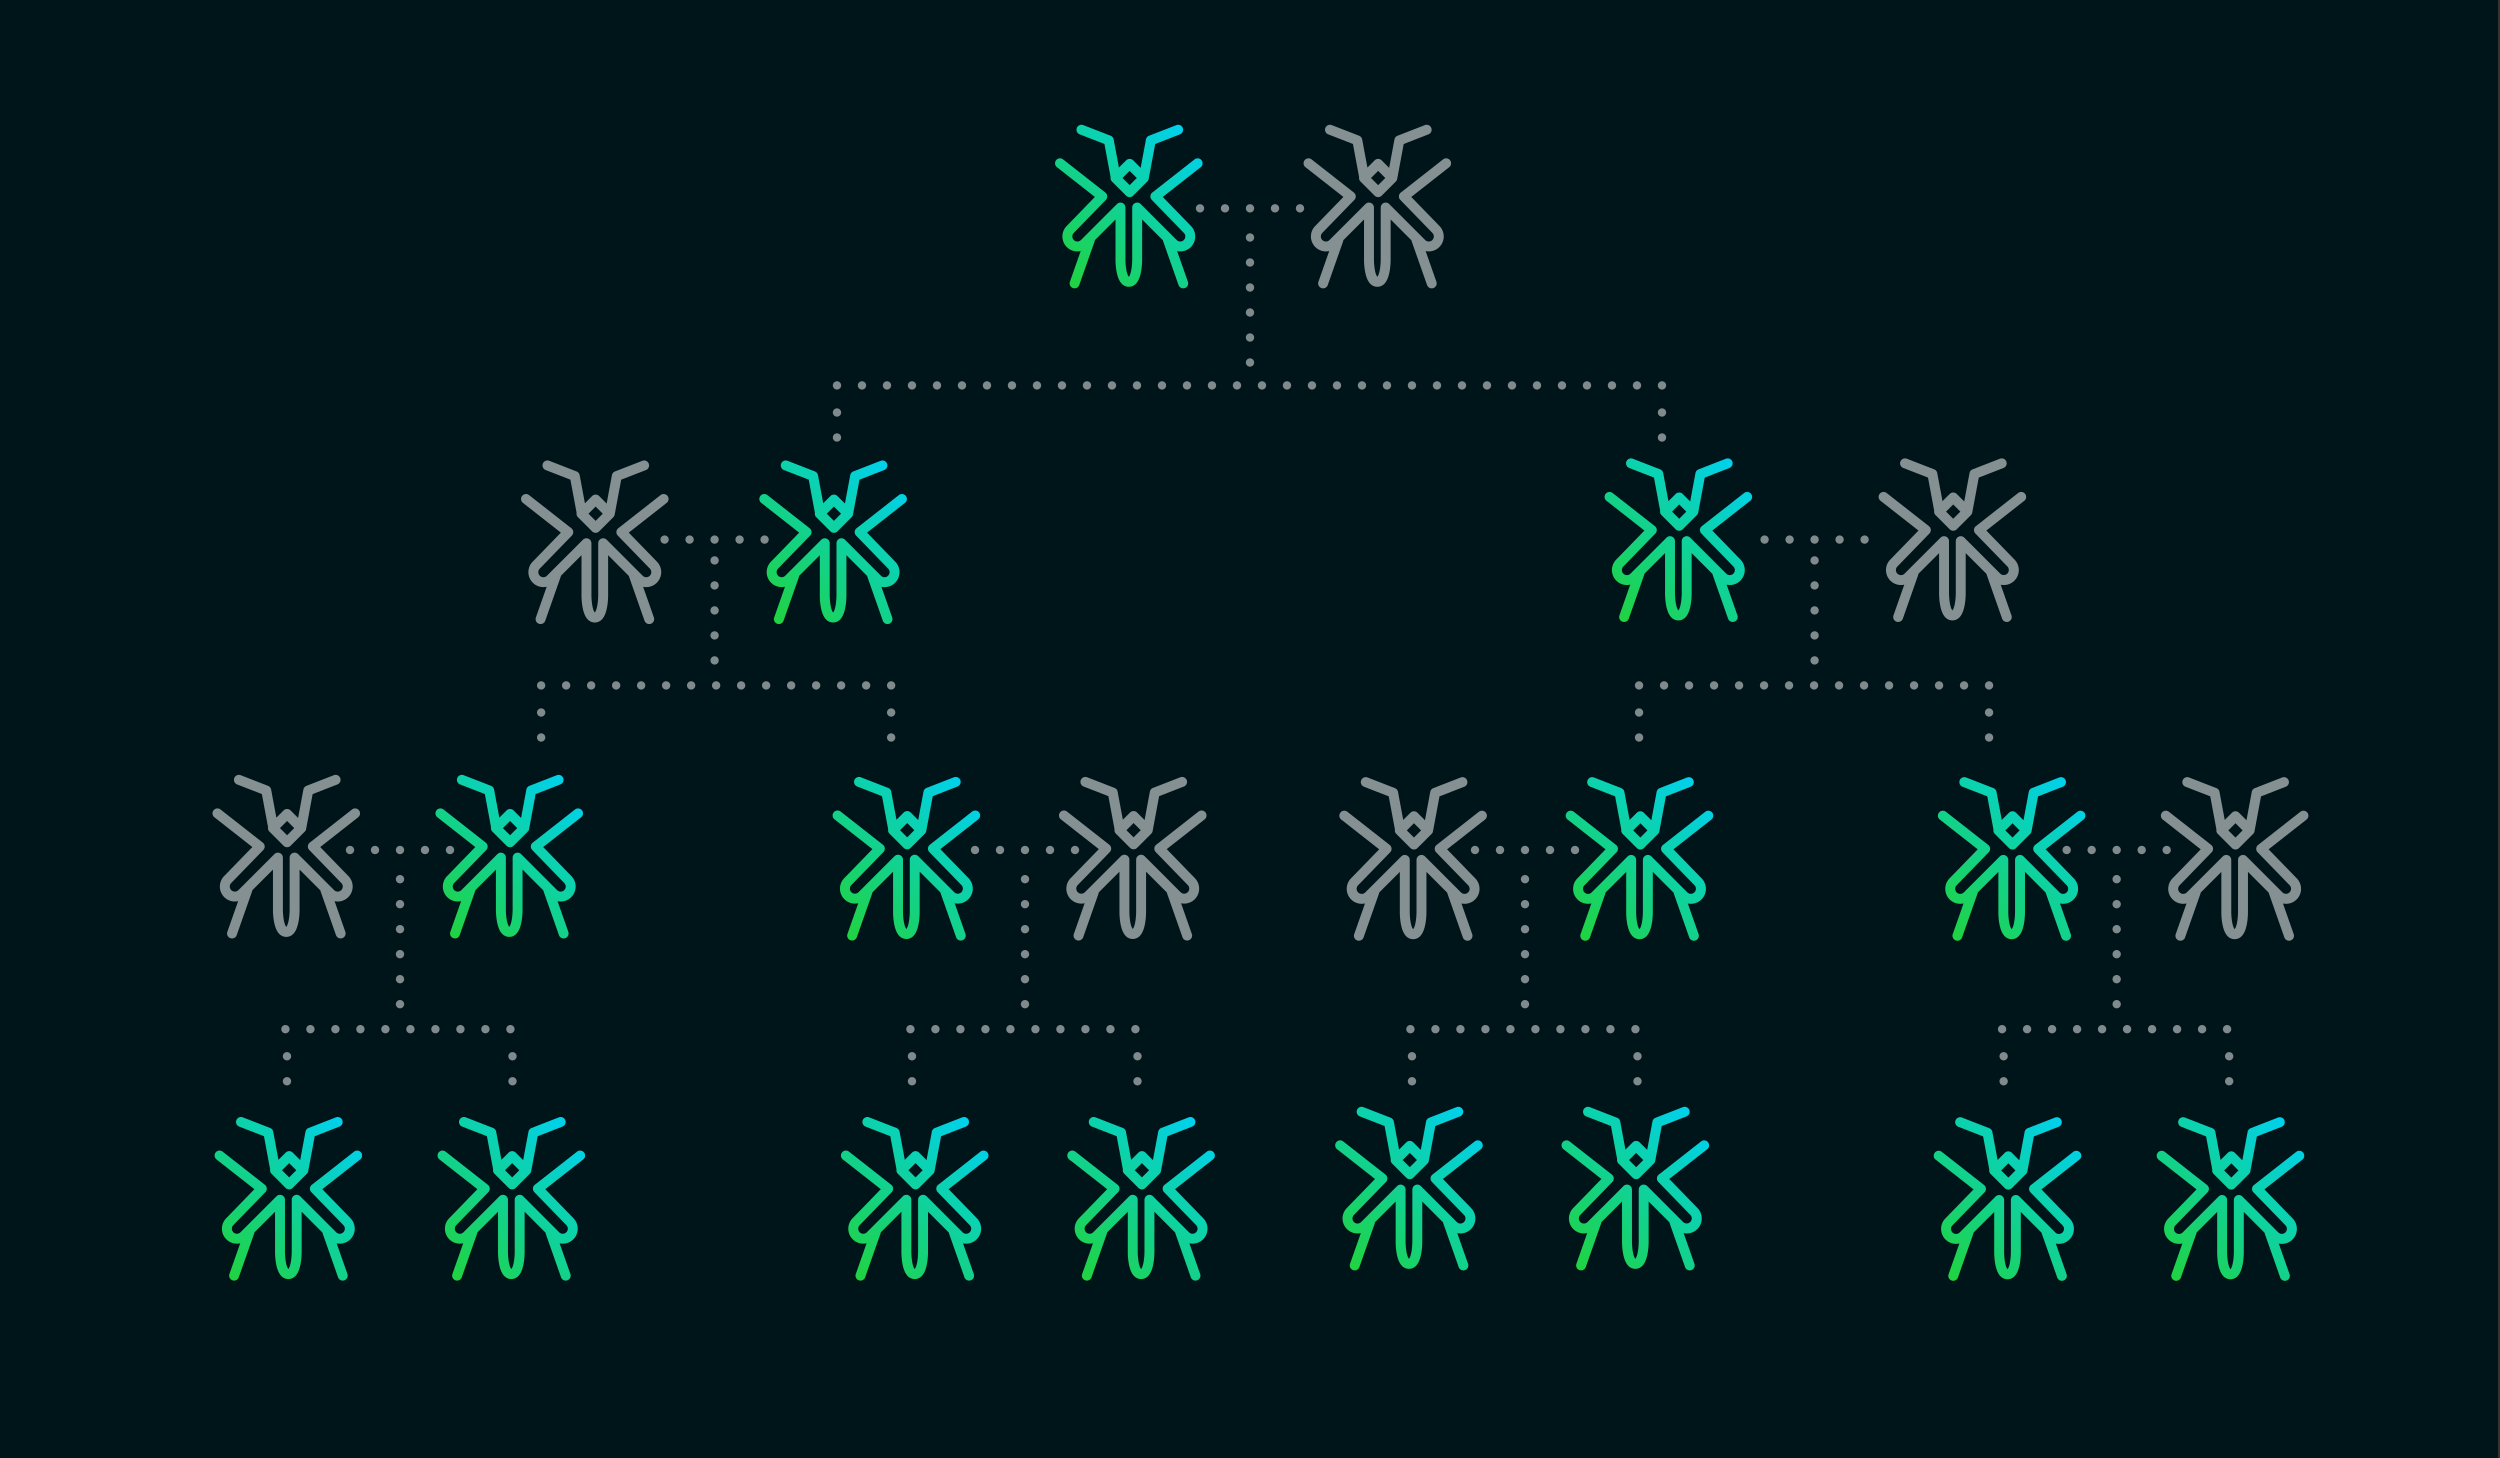 <?xml version="1.0" encoding="UTF-8"?>
<svg xmlns="http://www.w3.org/2000/svg" xmlns:xlink="http://www.w3.org/1999/xlink" width="1200" height="700" viewBox="0 0 1200 700">
  <rect x="0" y="0" width="1200" height="700" fill="#333333" stroke="none"/>
  <defs>
    <linearGradient id="a" x1="509.539" y1="133.138" x2="574.644" y2="68.033" gradientUnits="userSpaceOnUse">
      <stop offset="0" stop-color="#20d340"></stop>
      <stop offset="1" stop-color="#00d1ed"></stop>
    </linearGradient>
    <linearGradient id="b" x1="367.596" y1="294.272" x2="432.701" y2="229.167" xlink:href="#a"></linearGradient>
    <linearGradient id="c" x1="773.316" y1="293.272" x2="838.42" y2="228.167" xlink:href="#a"></linearGradient>
    <linearGradient id="d" x1="933.306" y1="446.282" x2="998.41" y2="381.177" xlink:href="#a"></linearGradient>
    <linearGradient id="e" x1="754.669" y1="446.282" x2="819.773" y2="381.177" xlink:href="#a"></linearGradient>
    <linearGradient id="f" x1="212.142" y1="445.184" x2="277.247" y2="380.079" xlink:href="#a"></linearGradient>
    <linearGradient id="g" x1="402.766" y1="446.184" x2="467.871" y2="381.079" xlink:href="#a"></linearGradient>
    <linearGradient id="h" x1="931.306" y1="609.514" x2="996.41" y2="544.409" xlink:href="#a"></linearGradient>
    <linearGradient id="i" x1="1038.334" y1="609.514" x2="1103.439" y2="544.409" xlink:href="#a"></linearGradient>
    <linearGradient id="j" x1="752.669" y1="604.514" x2="817.773" y2="539.409" xlink:href="#a"></linearGradient>
    <linearGradient id="k" x1="644.006" y1="604.514" x2="709.111" y2="539.409" xlink:href="#a"></linearGradient>
    <linearGradient id="l" x1="213.142" y1="609.416" x2="278.247" y2="544.311" xlink:href="#a"></linearGradient>
    <linearGradient id="m" x1="106.113" y1="609.416" x2="171.218" y2="544.311" xlink:href="#a"></linearGradient>
    <linearGradient id="n" x1="406.766" y1="609.416" x2="471.871" y2="544.311" xlink:href="#a"></linearGradient>
    <linearGradient id="o" x1="515.429" y1="609.416" x2="580.533" y2="544.311" xlink:href="#a"></linearGradient>
  </defs>
  <title>Blog Gene Drives Feature</title>
  <rect x="-0.999" width="1200" height="700" fill="#00151a"></rect>
  <path d="M576.334,80.252l-18.21,14.282,13.495,13.897a7.189,7.189,0,0,1-6.6,12.097l5.172,14.715a2.38,2.38,0,1,1-4.491,1.579l-7.366-20.956a2.392,2.392,0,0,1-.117-.509l-9.993-9.993-.002,18.506c.032,1.58.024,9.242-2.995,12.327a4.643,4.643,0,0,1-6.783 0c-3.019-3.085-3.027-10.747-2.995-12.327l-.002-18.506-9.911,9.911a2.415,2.415,0,0,1-.125.59l-7.366,20.956a2.38,2.38,0,1,1-4.491-1.579l5.18-14.738a7.184,7.184,0,0,1-6.683-12.074l13.496-13.898L507.337,80.252a2.38,2.38,0,0,1,2.938-3.746L530.568,92.421a2.38,2.38,0,0,1,.239,3.531L515.457,111.759l-.024.025a2.426,2.426,0,1,0,3.431,3.431l17.28-17.281a2.381,2.381,0,0,1,4.064,1.683l.003,24.277c0,.017,0,.035-.001.051a34.034,34.034,0,0,0,.271,4.545c.415,3.113,1.114,4.104,1.355,4.362.241-.257.939-1.249,1.354-4.362a34.045,34.045,0,0,0,.271-4.547c-.001-.016-.001-.034-.001-.05l.003-24.277a2.38,2.38,0,0,1,4.063-1.683l17.281,17.281a2.426,2.426,0,0,0,3.431-3.432l-.024-.025L552.865,95.952a2.38,2.38,0,0,1,.239-3.531L573.396,76.505a2.38,2.38,0,0,1,2.938,3.746Zm-59.446-18.845a2.381,2.381,0,0,1,3.082-1.355L533.088,65.155a2.382,2.382,0,0,1,1.478,1.782l2.515,13.496,3.465-3.466a2.381,2.381,0,0,1,3.367,0l3.602,3.602,2.54-13.632A2.383,2.383,0,0,1,551.532,65.155L564.651,60.052a2.38,2.38,0,1,1,1.726,4.437l-11.884,4.623-3.125,16.773-.002.006c-.008.037-.016.073-.026.11-.008.035-.015.072-.026.107-.01.033-.021.066-.032.099-.013.038-.025.076-.04.113-.012.03-.025.059-.038.088-.018.039-.036.078-.055.116-.013.027-.028.053-.042.079q-.033.06-.07.118l-.046.07c-.029.041-.058.081-.089.12-.015.019-.03.039-.045.058-.039.046-.078.089-.12.132-.01.009-.017.02-.027.029l-.018.019-.001.001-6.778,6.778a2.381,2.381,0,0,1-3.367,0l-6.797-6.798a2.377,2.377,0,0,1-.657-2.116l-2.964-15.903-11.884-4.623A2.381,2.381,0,0,1,516.888,61.407Zm21.91,24.041,3.431,3.431,3.431-3.431L542.229,82.017Z" fill="url(#a)"></path>
  <path d="M434.391,241.386l-18.21,14.282,13.495,13.897a7.189,7.189,0,0,1-6.6,12.097l5.172,14.715a2.38,2.38,0,1,1-4.491,1.579l-7.366-20.956a2.392,2.392,0,0,1-.117-.509l-9.993-9.993-.002,18.506c.032,1.58.024,9.242-2.995,12.327a4.643,4.643,0,0,1-6.783 0c-3.019-3.085-3.027-10.747-2.995-12.327l-.002-18.506-9.911,9.911a2.415,2.415,0,0,1-.125.59l-7.366,20.956a2.38,2.38,0,1,1-4.491-1.579l5.18-14.738a7.184,7.184,0,0,1-6.683-12.074l13.496-13.898-18.211-14.282a2.38,2.38,0,0,1,2.938-3.746L388.625,253.555a2.38,2.38,0,0,1,.239,3.531L373.513,272.893l-.024.025a2.426,2.426,0,1,0,3.431,3.431l17.28-17.281a2.381,2.381,0,0,1,4.064,1.683l.003,24.277c0,.017,0,.035-.001.051a34.034,34.034,0,0,0,.271,4.545c.415,3.113,1.114,4.104,1.355,4.362.241-.257.939-1.249,1.354-4.362a34.045,34.045,0,0,0,.271-4.547c-.001-.016-.001-.034-.001-.05l.003-24.277a2.38,2.38,0,0,1,4.063-1.683l17.281,17.281a2.426,2.426,0,0,0,3.431-3.432l-.024-.025L410.922,257.086a2.38,2.38,0,0,1,.239-3.531l20.292-15.915a2.38,2.38,0,0,1,2.938,3.746Zm-59.446-18.844a2.381,2.381,0,0,1,3.082-1.355l13.118,5.103a2.382,2.382,0,0,1,1.478,1.782l2.515,13.496,3.465-3.466a2.381,2.381,0,0,1,3.367,0l3.602,3.602,2.54-13.632a2.383,2.383,0,0,1,1.477-1.782l13.119-5.103a2.38,2.38,0,1,1,1.726,4.437l-11.884,4.623-3.125,16.773-.002.006c-.008.037-.016.073-.026.11-.008.036-.015.072-.026.107-.01.033-.021.066-.032.099-.013.038-.025.076-.04.113-.012.03-.025.059-.038.088-.018.039-.036.078-.055.116-.013.027-.028.053-.042.079q-.033.06-.07.118l-.046.07c-.029.041-.058.081-.089.121-.015.019-.03.039-.045.058-.039.046-.078.089-.12.132-.01.009-.017.02-.027.029l-.018.019-.001.001-6.778,6.778a2.381,2.381,0,0,1-3.367,0l-6.797-6.798a2.377,2.377,0,0,1-.657-2.116l-2.964-15.903-11.884-4.623A2.381,2.381,0,0,1,374.944,222.541Zm21.91,24.041,3.431,3.431,3.431-3.431-3.431-3.431Z" fill="url(#b)"></path>
  <path d="M840.11,240.386l-18.21,14.282,13.495,13.897a7.189,7.189,0,0,1-6.6,12.097l5.172,14.715a2.38,2.38,0,1,1-4.491,1.579l-7.366-20.956a2.391,2.391,0,0,1-.117-.509l-9.993-9.993-.002,18.506c.032,1.58.024,9.242-2.995,12.327a4.643,4.643,0,0,1-6.783 0c-3.019-3.085-3.027-10.747-2.995-12.327l-.002-18.506-9.911,9.911a2.416,2.416,0,0,1-.125.59L781.822,296.956a2.38,2.38,0,1,1-4.491-1.579l5.18-14.738a7.184,7.184,0,0,1-6.683-12.074l13.496-13.898-18.211-14.282a2.38,2.38,0,0,1,2.938-3.746L794.344,252.555a2.38,2.38,0,0,1,.239,3.531L779.233,271.893l-.024.025a2.426,2.426,0,1,0,3.431,3.431L799.92,258.069a2.381,2.381,0,0,1,4.064,1.683l.003,24.277c0,.017,0,.035-.001.051a34.035,34.035,0,0,0,.271,4.545c.415,3.113,1.114,4.104,1.355,4.362.241-.257.939-1.249,1.354-4.362a34.045,34.045,0,0,0,.271-4.547c-.001-.016-.001-.034-.001-.05l.003-24.277a2.38,2.38,0,0,1,4.063-1.683l17.281,17.281a2.426,2.426,0,0,0,3.431-3.432l-.024-.025L816.642,256.086a2.38,2.38,0,0,1,.239-3.531l20.292-15.915a2.38,2.38,0,0,1,2.938,3.746ZM780.664,221.541a2.381,2.381,0,0,1,3.082-1.355l13.118,5.103a2.382,2.382,0,0,1,1.478,1.782l2.515,13.496,3.465-3.466a2.381,2.381,0,0,1,3.367,0l3.602,3.602,2.54-13.632a2.383,2.383,0,0,1,1.477-1.782l13.119-5.103a2.38,2.38,0,1,1,1.726,4.437l-11.884,4.623-3.125,16.773-.002.006c-.008.037-.016.073-.026.11-.008.036-.015.072-.026.107-.01.033-.021.066-.032.099-.013.038-.025.076-.04.113-.012.03-.025.059-.038.088-.018.039-.036.078-.055.116-.013.027-.028.053-.042.079q-.033.06-.07.118l-.046.07c-.029.041-.058.081-.089.121-.015.019-.03.039-.045.058-.039.046-.078.089-.12.132-.01.009-.017.02-.027.029l-.018.019-.001.001-6.778,6.778a2.381,2.381,0,0,1-3.367,0l-6.797-6.798a2.377,2.377,0,0,1-.657-2.116l-2.964-15.903-11.884-4.623A2.381,2.381,0,0,1,780.664,221.541Zm21.91,24.041,3.431,3.431,3.431-3.431-3.431-3.431Z" fill="url(#c)"></path>
  <path d="M695.618,80.252l-18.21,14.282,13.495,13.897a7.189,7.189,0,0,1-6.6,12.097l5.172,14.715a2.38,2.38,0,1,1-4.491,1.579l-7.366-20.956a2.392,2.392,0,0,1-.117-.509l-9.993-9.993-.002,18.506c.032,1.58.024,9.242-2.995,12.327a4.643,4.643,0,0,1-6.783 0c-3.019-3.085-3.027-10.747-2.995-12.327l-.002-18.506-9.911,9.911a2.415,2.415,0,0,1-.125.59l-7.366,20.956a2.38,2.38,0,1,1-4.491-1.579l5.18-14.738a7.184,7.184,0,0,1-6.683-12.074l13.496-13.898L626.621,80.252a2.38,2.38,0,0,1,2.938-3.746L649.852,92.421a2.38,2.38,0,0,1,.239,3.531L634.74,111.759l-.024.025a2.426,2.426,0,1,0,3.431,3.431l17.28-17.281a2.381,2.381,0,0,1,4.064,1.683l.003,24.277c0,.017,0,.035-.001.051a34.034,34.034,0,0,0,.271,4.545c.415,3.113,1.114,4.104,1.355,4.362.241-.257.939-1.249,1.354-4.362a34.046,34.046,0,0,0,.271-4.547c-.001-.016-.001-.034-.001-.05l.003-24.277a2.38,2.38,0,0,1,4.063-1.683l17.281,17.281a2.426,2.426,0,0,0,3.431-3.432l-.024-.025L672.149,95.952a2.38,2.38,0,0,1,.239-3.531l20.292-15.915a2.38,2.38,0,0,1,2.938,3.746Zm-59.446-18.845a2.381,2.381,0,0,1,3.082-1.355L652.372,65.155a2.382,2.382,0,0,1,1.478,1.782l2.515,13.496,3.465-3.466a2.381,2.381,0,0,1,3.367,0l3.602,3.602,2.54-13.632a2.383,2.383,0,0,1,1.477-1.782l13.119-5.103a2.38,2.38,0,1,1,1.726,4.437l-11.884,4.623-3.125,16.773-.002.006c-.008.037-.016.073-.026.11-.008.035-.015.072-.026.107-.01.033-.021.066-.032.099-.013.038-.025.076-.04.113-.012.03-.025.059-.038.088-.018.039-.036.078-.055.116-.013.027-.028.053-.042.079q-.033.06-.07.118l-.046.07c-.029.041-.058.081-.089.12-.015.019-.03.039-.045.058-.039.046-.078.089-.12.132-.01.009-.017.02-.027.029l-.018.019-.001.001-6.778,6.778a2.381,2.381,0,0,1-3.367,0l-6.797-6.798a2.377,2.377,0,0,1-.657-2.116l-2.964-15.903-11.884-4.623A2.381,2.381,0,0,1,636.172,61.407Zm21.91,24.041L661.513,88.88l3.431-3.431L661.513,82.017Z" fill="#859093"></path>
  <path d="M320.009,241.386,301.799,255.668l13.495,13.897a7.189,7.189,0,0,1-6.6,12.097l5.172,14.715a2.38,2.38,0,1,1-4.491,1.579l-7.366-20.956a2.392,2.392,0,0,1-.117-.509l-9.993-9.993-.002,18.506c.032,1.58.024,9.242-2.995,12.327a4.643,4.643,0,0,1-6.783 0c-3.019-3.085-3.027-10.747-2.995-12.327l-.002-18.506-9.911,9.911a2.415,2.415,0,0,1-.125.59l-7.366,20.956a2.38,2.38,0,1,1-4.491-1.579l5.18-14.738a7.184,7.184,0,0,1-6.683-12.074l13.496-13.898L251.012,241.386a2.38,2.38,0,0,1,2.938-3.746L274.243,253.555a2.38,2.38,0,0,1,.239,3.531L259.131,272.893l-.024.025a2.426,2.426,0,1,0,3.431,3.431l17.28-17.281a2.381,2.381,0,0,1,4.064,1.683l.003,24.277c0,.017,0,.035-.001.051a34.034,34.034,0,0,0,.271,4.545c.415,3.113,1.114,4.104,1.355,4.362.241-.257.939-1.249,1.354-4.362a34.045,34.045,0,0,0,.271-4.547c-.001-.016-.001-.034-.001-.05l.003-24.277a2.38,2.38,0,0,1,4.063-1.683l17.281,17.281a2.426,2.426,0,0,0,3.431-3.432l-.024-.025L296.54,257.086a2.38,2.38,0,0,1,.239-3.531L317.071,237.64a2.38,2.38,0,0,1,2.938,3.746Zm-59.446-18.844a2.381,2.381,0,0,1,3.082-1.355l13.118,5.103a2.382,2.382,0,0,1,1.478,1.782l2.515,13.496,3.465-3.466a2.381,2.381,0,0,1,3.367,0l3.602,3.602,2.54-13.632a2.383,2.383,0,0,1,1.477-1.782l13.119-5.103a2.38,2.38,0,1,1,1.726,4.437l-11.884,4.623-3.125,16.773-.002.006c-.008.037-.016.073-.026.11-.008.036-.015.072-.026.107-.01.033-.021.066-.032.099-.013.038-.025.076-.04.113-.012.03-.025.059-.038.088-.018.039-.036.078-.055.116-.013.027-.028.053-.042.079q-.033.06-.07.118l-.046.07c-.029.041-.058.081-.089.121-.015.019-.03.039-.045.058-.039.046-.078.089-.12.132-.01.009-.017.02-.027.029l-.018.019-.001.001-6.778,6.778a2.381,2.381,0,0,1-3.367,0l-6.797-6.798a2.377,2.377,0,0,1-.657-2.116l-2.964-15.903-11.884-4.623A2.381,2.381,0,0,1,260.563,222.541Zm21.91,24.041,3.431,3.431,3.431-3.431-3.431-3.431Z" fill="#859093"></path>
  <path d="M1000.1,393.395l-18.21,14.282,13.495,13.897a7.189,7.189,0,0,1-6.6,12.097l5.172,14.715a2.38,2.38,0,1,1-4.491,1.579l-7.366-20.956a2.392,2.392,0,0,1-.117-.509l-9.993-9.993-.002,18.506c.032,1.58.024,9.242-2.995,12.327a4.643,4.643,0,0,1-6.783 0c-3.019-3.085-3.027-10.747-2.995-12.327l-.002-18.506-9.911,9.911a2.415,2.415,0,0,1-.125.59L941.812,449.965a2.38,2.38,0,1,1-4.491-1.579l5.18-14.738a7.184,7.184,0,0,1-6.683-12.074l13.496-13.898-18.211-14.282a2.38,2.38,0,0,1,2.938-3.746l20.293,15.915a2.38,2.38,0,0,1,.239,3.531l-15.35,15.807-.024.025A2.426,2.426,0,1,0,942.63,428.359l17.28-17.281a2.381,2.381,0,0,1,4.064,1.683l.003,24.277c0,.017,0,.035-.001.051a34.034,34.034,0,0,0,.271,4.545c.415,3.113,1.114,4.104,1.355,4.362.241-.257.939-1.249,1.354-4.362a34.046,34.046,0,0,0,.271-4.547c-.001-.016-.001-.034-.001-.05l.003-24.277a2.38,2.38,0,0,1,4.063-1.683l17.281,17.281a2.426,2.426,0,0,0,3.431-3.432l-.024-.025-15.349-15.807a2.38,2.38,0,0,1,.239-3.531l20.292-15.915a2.38,2.38,0,0,1,2.938,3.746ZM940.654,374.551a2.381,2.381,0,0,1,3.082-1.355l13.118,5.103a2.382,2.382,0,0,1,1.478,1.782l2.515,13.496,3.465-3.466a2.381,2.381,0,0,1,3.367,0l3.602,3.602,2.54-13.632a2.383,2.383,0,0,1,1.477-1.782l13.119-5.103a2.38,2.38,0,1,1,1.726,4.437l-11.884,4.623-3.125,16.773-.002.006c-.008.037-.016.073-.026.11-.008.035-.015.072-.026.107-.01.033-.021.066-.032.099-.013.038-.025.076-.04.113-.012.03-.025.059-.038.088-.018.039-.036.078-.055.116-.013.027-.028.053-.042.079q-.033.06-.07.118l-.046.07c-.029.041-.058.081-.089.12-.015.019-.03.039-.045.058-.039.046-.078.089-.12.132-.01.009-.017.02-.027.029l-.018.019-.001.001-6.778,6.778a2.381,2.381,0,0,1-3.367,0l-6.797-6.798a2.377,2.377,0,0,1-.657-2.116l-2.964-15.903-11.884-4.623A2.381,2.381,0,0,1,940.654,374.551Zm21.91,24.041,3.431,3.431,3.431-3.431-3.431-3.431Z" fill="url(#d)"></path>
  <path d="M1107.129,393.395l-18.21,14.282,13.495,13.897a7.189,7.189,0,0,1-6.6,12.097l5.172,14.715a2.38,2.38,0,1,1-4.491,1.579l-7.366-20.956a2.392,2.392,0,0,1-.117-.509l-9.993-9.993-.002,18.506c.032,1.58.024,9.242-2.995,12.327a4.643,4.643,0,0,1-6.783 0c-3.019-3.085-3.027-10.747-2.995-12.327l-.002-18.506-9.911,9.911a2.416,2.416,0,0,1-.125.59l-7.366,20.956a2.38,2.38,0,1,1-4.491-1.579l5.18-14.738a7.184,7.184,0,0,1-6.683-12.074l13.496-13.898-18.211-14.282a2.38,2.38,0,0,1,2.938-3.746l20.293,15.915a2.38,2.38,0,0,1,.239,3.531l-15.35,15.807-.024.025a2.426,2.426,0,1,0,3.431,3.431l17.28-17.281a2.381,2.381,0,0,1,4.064,1.683l.003,24.277c0,.017,0,.035-.001.051a34.034,34.034,0,0,0,.271,4.545c.415,3.113,1.114,4.104,1.355,4.362.241-.257.939-1.249,1.354-4.362a34.045,34.045,0,0,0,.271-4.547c-.001-.016-.001-.034-.001-.05l.003-24.277a2.38,2.38,0,0,1,4.063-1.683l17.281,17.281a2.427,2.427,0,0,0,3.431-3.432l-.024-.025-15.349-15.807a2.38,2.38,0,0,1,.239-3.531l20.292-15.915a2.38,2.38,0,0,1,2.938,3.746Zm-59.446-18.845a2.381,2.381,0,0,1,3.082-1.355l13.118,5.103a2.382,2.382,0,0,1,1.478,1.782l2.515,13.496,3.465-3.466a2.381,2.381,0,0,1,3.367,0l3.602,3.602,2.54-13.632a2.383,2.383,0,0,1,1.477-1.782l13.119-5.103a2.38,2.38,0,1,1,1.726,4.437l-11.884,4.623-3.125,16.773-.002.006c-.008.037-.016.073-.026.11-.008.035-.015.072-.026.107-.01.033-.021.066-.032.099-.013.038-.025.076-.04.113-.012.03-.025.059-.038.088-.018.039-.036.078-.055.116-.013.027-.028.053-.042.079q-.033.06-.07.118l-.046.07c-.029.041-.058.081-.089.12-.015.019-.03.039-.045.058-.039.046-.078.089-.12.132-.01.009-.017.02-.027.029l-.018.019-.001.001-6.778,6.778a2.381,2.381,0,0,1-3.367,0l-6.797-6.798a2.377,2.377,0,0,1-.657-2.116l-2.964-15.903-11.884-4.623A2.381,2.381,0,0,1,1047.683,374.551Zm21.91,24.041,3.431,3.431,3.431-3.431-3.431-3.431Z" fill="#859093"></path>
  <path d="M821.463,393.395l-18.21,14.282,13.495,13.897a7.189,7.189,0,0,1-6.6,12.097L815.32,448.387a2.38,2.38,0,1,1-4.491,1.579L803.463,429.009a2.392,2.392,0,0,1-.117-.509l-9.993-9.993-.002,18.506c.032,1.58.024,9.242-2.995,12.327a4.643,4.643,0,0,1-6.783 0c-3.019-3.085-3.027-10.747-2.995-12.327l-.002-18.506-9.911,9.911a2.416,2.416,0,0,1-.125.59l-7.366,20.956a2.38,2.38,0,1,1-4.491-1.579l5.18-14.738a7.184,7.184,0,0,1-6.683-12.074l13.496-13.898-18.211-14.282a2.38,2.38,0,0,1,2.938-3.746l20.293,15.915a2.38,2.38,0,0,1,.239,3.531l-15.35,15.807-.024.025a2.426,2.426,0,1,0,3.431,3.431l17.28-17.281a2.381,2.381,0,0,1,4.064,1.683l.003,24.277c0,.017,0,.035-.001.051a34.034,34.034,0,0,0,.271,4.545c.415,3.113,1.114,4.104,1.355,4.362.241-.257.939-1.249,1.354-4.362a34.045,34.045,0,0,0,.271-4.547c-.001-.016-.001-.034-.001-.05l.003-24.277a2.38,2.38,0,0,1,4.063-1.683l17.281,17.281a2.427,2.427,0,0,0,3.431-3.432l-.024-.025-15.349-15.807a2.38,2.38,0,0,1,.239-3.531l20.292-15.915a2.38,2.38,0,0,1,2.938,3.746Zm-59.446-18.845a2.381,2.381,0,0,1,3.082-1.355l13.118,5.103a2.382,2.382,0,0,1,1.478,1.782l2.515,13.496,3.465-3.466a2.381,2.381,0,0,1,3.367,0l3.602,3.602,2.54-13.632A2.383,2.383,0,0,1,796.661,378.299l13.119-5.103a2.38,2.38,0,1,1,1.726,4.437l-11.884,4.623-3.125,16.773-.002.006c-.008.037-.016.073-.026.11-.008.035-.015.072-.026.107-.01.033-.021.066-.032.099-.013.038-.025.076-.04.113-.012.03-.025.059-.038.088-.018.039-.036.078-.055.116-.013.027-.028.053-.042.079q-.033.06-.07.118l-.046.07c-.029.041-.058.081-.089.12-.015.019-.03.039-.045.058-.039.046-.078.089-.12.132-.01.009-.017.02-.027.029l-.018.019-.001.001-6.778,6.778a2.381,2.381,0,0,1-3.367,0l-6.797-6.798a2.377,2.377,0,0,1-.657-2.116l-2.964-15.903-11.884-4.623A2.381,2.381,0,0,1,762.017,374.551Zm21.91,24.041,3.431,3.431,3.431-3.431-3.431-3.431Z" fill="url(#e)"></path>
  <path d="M712.801,393.395l-18.21,14.282,13.495,13.897a7.189,7.189,0,0,1-6.6,12.097l5.172,14.715a2.38,2.38,0,1,1-4.491,1.579l-7.366-20.956a2.392,2.392,0,0,1-.117-.509l-9.993-9.993-.002,18.506c.032,1.58.024,9.242-2.995,12.327a4.643,4.643,0,0,1-6.783 0c-3.019-3.085-3.027-10.747-2.995-12.327l-.002-18.506-9.911,9.911a2.415,2.415,0,0,1-.125.59l-7.366,20.956a2.38,2.38,0,1,1-4.491-1.579l5.18-14.738a7.184,7.184,0,0,1-6.683-12.074l13.496-13.898L643.804,393.395a2.38,2.38,0,0,1,2.938-3.746L667.035,405.565a2.38,2.38,0,0,1,.239,3.531l-15.35,15.807-.024.025a2.426,2.426,0,1,0,3.431,3.431l17.28-17.281a2.381,2.381,0,0,1,4.064,1.683l.003,24.277c0,.017,0,.035-.001.051a34.034,34.034,0,0,0,.271,4.545c.415,3.113,1.114,4.104,1.355,4.362.241-.257.939-1.249,1.354-4.362a34.045,34.045,0,0,0,.271-4.547c-.001-.016-.001-.034-.001-.05l.003-24.277a2.38,2.38,0,0,1,4.063-1.683l17.281,17.281a2.426,2.426,0,0,0,3.431-3.432l-.024-.025-15.349-15.807a2.38,2.38,0,0,1,.239-3.531l20.292-15.915a2.38,2.38,0,0,1,2.938,3.746Zm-59.446-18.845a2.381,2.381,0,0,1,3.082-1.355l13.118,5.103a2.382,2.382,0,0,1,1.478,1.782l2.515,13.496,3.465-3.466a2.381,2.381,0,0,1,3.367,0l3.602,3.602,2.54-13.632a2.383,2.383,0,0,1,1.477-1.782l13.119-5.103a2.38,2.38,0,1,1,1.726,4.437l-11.884,4.623-3.125,16.773-.002.006c-.008.037-.016.073-.026.11-.008.035-.015.072-.026.107-.01.033-.021.066-.032.099-.013.038-.025.076-.04.113-.012.03-.025.059-.038.088-.018.039-.036.078-.055.116-.013.027-.028.053-.042.079q-.033.06-.07.118l-.046.07c-.029.041-.058.081-.089.12-.015.019-.03.039-.045.058-.039.046-.078.089-.12.132-.01.009-.017.02-.027.029l-.018.019-.001.001-6.778,6.778a2.381,2.381,0,0,1-3.367,0l-6.797-6.798a2.377,2.377,0,0,1-.657-2.116l-2.964-15.903-11.884-4.623A2.381,2.381,0,0,1,653.355,374.551Zm21.91,24.041,3.431,3.431,3.431-3.431-3.431-3.431Z" fill="#859093"></path>
  <path d="M971.649,240.386l-18.21,14.282,13.495,13.897a7.189,7.189,0,0,1-6.6,12.097l5.172,14.715a2.38,2.38,0,1,1-4.491,1.579l-7.366-20.956a2.391,2.391,0,0,1-.117-.509l-9.993-9.993-.002,18.506c.032,1.58.024,9.242-2.995,12.327a4.643,4.643,0,0,1-6.783 0c-3.019-3.085-3.027-10.747-2.995-12.327l-.002-18.506-9.911,9.911a2.416,2.416,0,0,1-.125.59l-7.366,20.956a2.38,2.38,0,1,1-4.491-1.579l5.18-14.738a7.184,7.184,0,0,1-6.683-12.074l13.496-13.898L902.652,240.386a2.38,2.38,0,0,1,2.938-3.746L925.883,252.555a2.38,2.38,0,0,1,.239,3.531L910.772,271.893l-.024.025a2.426,2.426,0,1,0,3.431,3.431l17.28-17.281a2.381,2.381,0,0,1,4.064,1.683l.003,24.277c0,.017,0,.035-.001.051a34.035,34.035,0,0,0,.271,4.545c.415,3.113,1.114,4.104,1.355,4.362.241-.257.939-1.249,1.354-4.362a34.045,34.045,0,0,0,.271-4.547c-.001-.016-.001-.034-.001-.05l.003-24.277a2.38,2.38,0,0,1,4.063-1.683l17.281,17.281a2.427,2.427,0,0,0,3.431-3.432l-.024-.025L948.181,256.086a2.38,2.38,0,0,1,.239-3.531l20.292-15.915a2.38,2.38,0,0,1,2.938,3.746ZM912.203,221.541a2.381,2.381,0,0,1,3.082-1.355l13.118,5.103a2.382,2.382,0,0,1,1.478,1.782l2.515,13.496,3.465-3.466a2.381,2.381,0,0,1,3.367,0l3.602,3.602,2.54-13.632a2.383,2.383,0,0,1,1.477-1.782l13.119-5.103a2.38,2.38,0,1,1,1.726,4.437l-11.884,4.623-3.125,16.773-.002.006c-.008.037-.016.073-.026.11-.008.036-.015.072-.026.107-.01.033-.021.066-.032.099-.013.038-.025.076-.04.113-.012.03-.025.059-.038.088-.018.039-.036.078-.055.116-.013.027-.028.053-.042.079q-.033.06-.07.118l-.046.07c-.029.041-.058.081-.089.121-.015.019-.03.039-.045.058-.039.046-.078.089-.12.132-.01.009-.017.02-.027.029l-.018.019-.001.001-6.778,6.778a2.381,2.381,0,0,1-3.367,0l-6.797-6.798a2.377,2.377,0,0,1-.657-2.116L925.443,229.246l-11.884-4.623A2.381,2.381,0,0,1,912.203,221.541Zm21.91,24.041,3.431,3.431,3.431-3.431-3.431-3.431Z" fill="#859093"></path>
  <path d="M278.937,392.298l-18.21,14.282,13.495,13.897a7.189,7.189,0,0,1-6.6,12.097l5.172,14.715a2.38,2.38,0,1,1-4.491,1.579l-7.366-20.956a2.392,2.392,0,0,1-.117-.509l-9.993-9.993-.002,18.506c.032,1.58.024,9.242-2.995,12.327a4.643,4.643,0,0,1-6.783 0c-3.019-3.085-3.027-10.747-2.995-12.327l-.002-18.506-9.911,9.911a2.415,2.415,0,0,1-.125.59l-7.366,20.956a2.38,2.38,0,1,1-4.491-1.579l5.18-14.738a7.184,7.184,0,0,1-6.683-12.074l13.496-13.898-18.211-14.282a2.38,2.38,0,0,1,2.938-3.746l20.293,15.915a2.38,2.38,0,0,1,.239,3.531l-15.35,15.807-.024.025a2.426,2.426,0,1,0,3.431,3.431l17.28-17.281a2.381,2.381,0,0,1,4.064,1.683l.003,24.277c0,.017,0,.035-.001.051a34.034,34.034,0,0,0,.271,4.545c.415,3.113,1.114,4.104,1.355,4.362.241-.257.939-1.249,1.354-4.362a34.045,34.045,0,0,0,.271-4.547c-.001-.016-.001-.034-.001-.05l.003-24.277a2.38,2.38,0,0,1,4.063-1.683l17.281,17.281a2.426,2.426,0,0,0,3.431-3.432l-.024-.025-15.349-15.807a2.38,2.38,0,0,1,.239-3.531l20.292-15.915a2.38,2.38,0,0,1,2.938,3.746Zm-59.446-18.845a2.381,2.381,0,0,1,3.082-1.355l13.118,5.103a2.382,2.382,0,0,1,1.478,1.782l2.515,13.496,3.465-3.466a2.381,2.381,0,0,1,3.367,0l3.602,3.602,2.54-13.632a2.383,2.383,0,0,1,1.477-1.782l13.119-5.103a2.38,2.38,0,1,1,1.726,4.437l-11.884,4.623-3.125,16.773-.002.006c-.008.037-.016.073-.026.11-.008.035-.015.072-.026.107-.01.033-.021.066-.032.099-.013.038-.025.076-.04.113-.012.03-.025.059-.038.088-.018.039-.036.078-.055.116-.013.027-.028.053-.042.079q-.033.06-.07.118l-.046.07c-.029.041-.058.081-.089.12-.015.019-.03.039-.045.058-.039.046-.078.089-.12.132-.01.009-.017.02-.027.029l-.018.019-.001.001-6.778,6.778a2.381,2.381,0,0,1-3.367,0l-6.797-6.798a2.377,2.377,0,0,1-.657-2.116l-2.964-15.903-11.884-4.623A2.381,2.381,0,0,1,219.49,373.453Zm21.91,24.041,3.431,3.431,3.431-3.431-3.431-3.431Z" fill="url(#f)"></path>
  <path d="M171.908,392.298l-18.21,14.282,13.495,13.897a7.189,7.189,0,0,1-6.6,12.097l5.172,14.715a2.38,2.38,0,1,1-4.491,1.579l-7.366-20.956a2.391,2.391,0,0,1-.117-.509l-9.993-9.993-.002,18.506c.032,1.58.024,9.242-2.995,12.327a4.643,4.643,0,0,1-6.783 0c-3.019-3.085-3.027-10.747-2.995-12.327l-.002-18.506-9.911,9.911a2.416,2.416,0,0,1-.125.59l-7.366,20.956a2.38,2.38,0,1,1-4.491-1.579l5.18-14.738a7.184,7.184,0,0,1-6.683-12.074l13.496-13.898-18.211-14.282a2.38,2.38,0,0,1,2.938-3.746l20.293,15.915a2.38,2.38,0,0,1,.239,3.531l-15.35,15.807-.024.025a2.426,2.426,0,1,0,3.431,3.431l17.28-17.281a2.381,2.381,0,0,1,4.064,1.683l.003,24.277c0,.017,0,.035-.001.051a34.035,34.035,0,0,0,.271,4.545c.415,3.113,1.114,4.104,1.355,4.362.241-.257.939-1.249,1.354-4.362a34.045,34.045,0,0,0,.271-4.547c-.001-.016-.001-.034-.001-.05l.003-24.277a2.38,2.38,0,0,1,4.063-1.683l17.281,17.281a2.426,2.426,0,0,0,3.431-3.432l-.024-.025-15.349-15.807a2.38,2.38,0,0,1,.239-3.531l20.292-15.915a2.38,2.38,0,0,1,2.938,3.746Zm-59.446-18.845a2.381,2.381,0,0,1,3.082-1.355l13.118,5.103a2.382,2.382,0,0,1,1.478,1.782l2.515,13.496,3.465-3.466a2.381,2.381,0,0,1,3.367,0l3.602,3.602,2.54-13.632a2.383,2.383,0,0,1,1.477-1.782l13.119-5.103a2.38,2.38,0,1,1,1.726,4.437l-11.884,4.623-3.125,16.773-.002.006c-.008.037-.016.073-.026.11-.008.035-.015.072-.026.107-.01.033-.021.066-.032.099-.013.038-.025.076-.04.113-.012.03-.025.059-.038.088-.018.039-.036.078-.055.116-.013.027-.028.053-.042.079q-.033.06-.07.118l-.046.07c-.029.041-.058.081-.089.12-.015.019-.03.039-.045.058-.039.046-.078.089-.12.132-.01.009-.017.02-.027.029l-.018.019-.001.001-6.778,6.778a2.381,2.381,0,0,1-3.367,0l-6.797-6.798a2.377,2.377,0,0,1-.657-2.116l-2.964-15.903-11.884-4.623A2.381,2.381,0,0,1,112.462,373.453Zm21.91,24.041,3.431,3.431,3.431-3.431-3.431-3.431Z" fill="#859093"></path>
  <path d="M469.561,393.298l-18.21,14.282,13.495,13.897a7.189,7.189,0,0,1-6.6,12.097l5.172,14.715a2.38,2.38,0,1,1-4.491,1.579l-7.366-20.956a2.392,2.392,0,0,1-.117-.509l-9.993-9.993-.002,18.506c.032,1.58.024,9.242-2.995,12.327a4.643,4.643,0,0,1-6.783 0c-3.019-3.085-3.027-10.747-2.995-12.327l-.002-18.506-9.911,9.911a2.415,2.415,0,0,1-.125.59l-7.366,20.956a2.38,2.38,0,1,1-4.491-1.579l5.18-14.738a7.184,7.184,0,0,1-6.683-12.074l13.496-13.898-18.211-14.282a2.38,2.38,0,0,1,2.938-3.746l20.293,15.915a2.38,2.38,0,0,1,.239,3.531l-15.35,15.807-.024.025a2.426,2.426,0,1,0,3.431,3.431l17.28-17.281a2.381,2.381,0,0,1,4.064,1.683l.003,24.277c0,.017,0,.035-.001.051a34.034,34.034,0,0,0,.271,4.545c.415,3.113,1.114,4.104,1.355,4.362.241-.257.939-1.249,1.354-4.362a34.045,34.045,0,0,0,.271-4.547c-.001-.016-.001-.034-.001-.05l.003-24.277a2.38,2.38,0,0,1,4.063-1.683L458.034,428.261a2.426,2.426,0,0,0,3.431-3.432l-.024-.025L446.092,408.998a2.38,2.38,0,0,1,.239-3.531l20.292-15.915a2.38,2.38,0,0,1,2.938,3.746Zm-59.446-18.845a2.381,2.381,0,0,1,3.082-1.355L426.315,378.201a2.382,2.382,0,0,1,1.478,1.782l2.515,13.496,3.465-3.466a2.381,2.381,0,0,1,3.367,0l3.602,3.602,2.54-13.632a2.383,2.383,0,0,1,1.477-1.782l13.119-5.103a2.38,2.38,0,1,1,1.726,4.437l-11.884,4.623-3.125,16.773-.002.006c-.008.037-.016.073-.026.11-.008.035-.015.072-.026.107-.01.033-.021.066-.032.099-.013.038-.025.076-.04.113-.012.03-.025.059-.038.088-.018.039-.036.078-.055.116-.013.027-.028.053-.042.079q-.033.06-.07.118l-.046.07c-.029.041-.058.081-.089.12-.015.019-.03.039-.045.058-.039.046-.078.089-.12.132-.01.009-.017.02-.027.029l-.018.019-.001.001-6.778,6.778a2.381,2.381,0,0,1-3.367,0l-6.797-6.798a2.377,2.377,0,0,1-.657-2.116l-2.964-15.903-11.884-4.623A2.381,2.381,0,0,1,410.114,374.453Zm21.91,24.041,3.431,3.431,3.431-3.431-3.431-3.431Z" fill="url(#g)"></path>
  <path d="M578.223,393.298l-18.21,14.282,13.495,13.897a7.189,7.189,0,0,1-6.6,12.097l5.172,14.715a2.38,2.38,0,1,1-4.491,1.579l-7.366-20.956a2.392,2.392,0,0,1-.117-.509l-9.993-9.993-.002,18.506c.032,1.58.024,9.242-2.995,12.327a4.643,4.643,0,0,1-6.783 0c-3.019-3.085-3.027-10.747-2.995-12.327l-.002-18.506-9.911,9.911a2.416,2.416,0,0,1-.125.59L519.935,449.867a2.38,2.38,0,1,1-4.491-1.579l5.18-14.738a7.184,7.184,0,0,1-6.683-12.074l13.496-13.898-18.211-14.282a2.38,2.38,0,0,1,2.938-3.746l20.293,15.915a2.38,2.38,0,0,1,.239,3.531l-15.35,15.807-.024.025a2.426,2.426,0,1,0,3.431,3.431l17.28-17.281a2.381,2.381,0,0,1,4.064,1.683l.003,24.277c0,.017,0,.035-.001.051a34.034,34.034,0,0,0,.271,4.545c.415,3.113,1.114,4.104,1.355,4.362.241-.257.939-1.249,1.354-4.362a34.045,34.045,0,0,0,.271-4.547c-.001-.016-.001-.034-.001-.05l.003-24.277a2.38,2.38,0,0,1,4.063-1.683l17.281,17.281a2.426,2.426,0,0,0,3.431-3.432l-.024-.025-15.349-15.807a2.38,2.38,0,0,1,.239-3.531l20.292-15.915a2.38,2.38,0,0,1,2.938,3.746ZM518.777,374.453a2.381,2.381,0,0,1,3.082-1.355l13.118,5.103a2.382,2.382,0,0,1,1.478,1.782l2.515,13.496,3.465-3.466a2.381,2.381,0,0,1,3.367,0l3.602,3.602,2.54-13.632a2.383,2.383,0,0,1,1.477-1.782l13.119-5.103a2.38,2.38,0,1,1,1.726,4.437l-11.884,4.623-3.125,16.773-.002.006c-.008.037-.016.073-.026.11-.008.035-.015.072-.026.107-.01.033-.021.066-.032.099-.013.038-.025.076-.04.113-.012.03-.025.059-.038.088-.018.039-.036.078-.055.116-.013.027-.028.053-.042.079q-.033.06-.07.118l-.046.07c-.029.041-.058.081-.089.12-.015.019-.03.039-.045.058-.039.046-.078.089-.12.132-.01.009-.017.02-.027.029l-.018.019-.001.001-6.778,6.778a2.381,2.381,0,0,1-3.367,0l-6.797-6.798a2.377,2.377,0,0,1-.657-2.116l-2.964-15.903-11.884-4.623A2.381,2.381,0,0,1,518.777,374.453Zm21.91,24.041,3.431,3.431,3.431-3.431-3.431-3.431Z" fill="#859093"></path>
  <path d="M998.1,556.628l-18.21,14.282,13.495,13.897a7.189,7.189,0,0,1-6.6,12.097l5.172,14.715a2.38,2.38,0,1,1-4.491,1.579l-7.366-20.956a2.392,2.392,0,0,1-.117-.509l-9.993-9.993-.002,18.506c.032,1.58.024,9.242-2.995,12.327a4.643,4.643,0,0,1-6.783 0c-3.019-3.085-3.027-10.747-2.995-12.327l-.002-18.506-9.911,9.911a2.415,2.415,0,0,1-.125.59l-7.366,20.956a2.38,2.38,0,1,1-4.491-1.579l5.18-14.738a7.184,7.184,0,0,1-6.683-12.074l13.496-13.898-18.211-14.282a2.38,2.38,0,0,1,2.938-3.746l20.293,15.915a2.38,2.38,0,0,1,.239,3.531l-15.35,15.807-.024.025a2.426,2.426,0,1,0,3.431,3.431l17.28-17.281a2.381,2.381,0,0,1,4.064,1.683l.003,24.277c0,.017,0,.035-.001.051a34.034,34.034,0,0,0,.271,4.545c.415,3.113,1.114,4.104,1.355,4.362.241-.257.939-1.249,1.354-4.362a34.046,34.046,0,0,0,.271-4.547c-.001-.016-.001-.034-.001-.05l.003-24.277a2.38,2.38,0,0,1,4.063-1.683l17.281,17.281a2.426,2.426,0,0,0,3.431-3.432l-.024-.025L974.632,572.328a2.38,2.38,0,0,1,.239-3.531l20.292-15.915a2.38,2.38,0,0,1,2.938,3.746ZM938.654,537.783a2.381,2.381,0,0,1,3.082-1.355l13.118,5.103a2.382,2.382,0,0,1,1.478,1.782l2.515,13.496,3.465-3.466a2.381,2.381,0,0,1,3.367,0l3.602,3.602,2.54-13.632a2.383,2.383,0,0,1,1.477-1.782l13.119-5.103a2.38,2.38,0,1,1,1.726,4.437l-11.884,4.623-3.125,16.773-.002.006c-.008.037-.016.073-.026.11-.008.036-.015.072-.026.107-.01.033-.021.066-.032.099-.013.038-.025.076-.04.113-.012.03-.025.059-.038.088-.018.039-.036.078-.055.116-.013.027-.028.053-.042.079q-.033.06-.07.118l-.046.07c-.029.041-.058.081-.089.121-.015.019-.03.039-.045.058-.039.046-.078.089-.12.132-.01.009-.017.02-.027.029l-.018.019-.001.001-6.778,6.778a2.381,2.381,0,0,1-3.367,0l-6.797-6.798a2.377,2.377,0,0,1-.657-2.116l-2.964-15.903-11.884-4.623A2.381,2.381,0,0,1,938.654,537.783Zm21.91,24.041,3.431,3.431,3.431-3.431-3.431-3.431Z" fill="url(#h)"></path>
  <path d="M1105.129,556.628l-18.21,14.282,13.495,13.897a7.189,7.189,0,0,1-6.6,12.097l5.172,14.715a2.38,2.38,0,1,1-4.491,1.579l-7.366-20.956a2.392,2.392,0,0,1-.117-.509l-9.993-9.993-.002,18.506c.032,1.58.024,9.242-2.995,12.327a4.643,4.643,0,0,1-6.783 0c-3.019-3.085-3.027-10.747-2.995-12.327l-.002-18.506-9.911,9.911a2.416,2.416,0,0,1-.125.59l-7.366,20.956a2.38,2.38,0,1,1-4.491-1.579l5.18-14.738a7.184,7.184,0,0,1-6.683-12.074l13.496-13.898-18.211-14.282a2.38,2.38,0,0,1,2.938-3.746l20.293,15.915a2.38,2.38,0,0,1,.239,3.531l-15.35,15.807-.024.025a2.426,2.426,0,1,0,3.431,3.431l17.28-17.281a2.381,2.381,0,0,1,4.064,1.683l.003,24.277c0,.017,0,.035-.001.051a34.034,34.034,0,0,0,.271,4.545c.415,3.113,1.114,4.104,1.355,4.362.241-.257.939-1.249,1.354-4.362a34.045,34.045,0,0,0,.271-4.547c-.001-.016-.001-.034-.001-.05l.003-24.277a2.38,2.38,0,0,1,4.063-1.683l17.281,17.281a2.427,2.427,0,0,0,3.431-3.432l-.024-.025L1081.66,572.328a2.38,2.38,0,0,1,.239-3.531l20.292-15.915a2.38,2.38,0,0,1,2.938,3.746Zm-59.446-18.844a2.381,2.381,0,0,1,3.082-1.355l13.118,5.103a2.382,2.382,0,0,1,1.478,1.782l2.515,13.496,3.465-3.466a2.381,2.381,0,0,1,3.367,0l3.602,3.602,2.54-13.632a2.383,2.383,0,0,1,1.477-1.782l13.119-5.103a2.38,2.38,0,1,1,1.726,4.437l-11.884,4.623-3.125,16.773-.002.006c-.008.037-.016.073-.026.11-.008.036-.015.072-.026.107-.01.033-.021.066-.032.099-.013.038-.025.076-.04.113-.012.03-.025.059-.038.088-.018.039-.036.078-.055.116-.013.027-.028.053-.042.079q-.033.06-.07.118l-.046.07c-.029.041-.058.081-.089.121-.015.019-.03.039-.045.058-.039.046-.078.089-.12.132-.01.009-.017.02-.027.029l-.018.019-.001.001-6.778,6.778a2.381,2.381,0,0,1-3.367,0l-6.797-6.798a2.377,2.377,0,0,1-.657-2.116l-2.964-15.903-11.884-4.623A2.381,2.381,0,0,1,1045.683,537.783Zm21.91,24.041,3.431,3.431,3.431-3.431-3.431-3.431Z" fill="url(#i)"></path>
  <path d="M819.463,551.628l-18.21,14.282,13.495,13.897a7.189,7.189,0,0,1-6.6,12.097L813.32,606.619a2.38,2.38,0,1,1-4.491,1.579l-7.366-20.956a2.392,2.392,0,0,1-.117-.509l-9.993-9.993-.002,18.506c.032,1.58.024,9.242-2.995,12.327a4.643,4.643,0,0,1-6.783 0c-3.019-3.085-3.027-10.747-2.995-12.327l-.002-18.506-9.911,9.911a2.416,2.416,0,0,1-.125.59l-7.366,20.956a2.38,2.38,0,1,1-4.491-1.579l5.18-14.738a7.184,7.184,0,0,1-6.683-12.074l13.496-13.898-18.211-14.282a2.38,2.38,0,0,1,2.938-3.746l20.293,15.915a2.38,2.38,0,0,1,.239,3.531l-15.35,15.807-.024.025a2.426,2.426,0,1,0,3.431,3.431l17.28-17.281a2.381,2.381,0,0,1,4.064,1.683l.003,24.277c0,.017,0,.035-.001.051a34.034,34.034,0,0,0,.271,4.545c.415,3.113,1.114,4.104,1.355,4.362.241-.257.939-1.249,1.354-4.362a34.045,34.045,0,0,0,.271-4.547c-.001-.016-.001-.034-.001-.05l.003-24.277a2.38,2.38,0,0,1,4.063-1.683l17.281,17.281a2.427,2.427,0,0,0,3.431-3.432l-.024-.025L795.995,567.328a2.38,2.38,0,0,1,.239-3.531l20.292-15.915a2.38,2.38,0,0,1,2.938,3.746Zm-59.446-18.844a2.381,2.381,0,0,1,3.082-1.355l13.118,5.103a2.382,2.382,0,0,1,1.478,1.782l2.515,13.496,3.465-3.466a2.381,2.381,0,0,1,3.367,0l3.602,3.602,2.54-13.632a2.383,2.383,0,0,1,1.477-1.782l13.119-5.103a2.38,2.38,0,1,1,1.726,4.437l-11.884,4.623-3.125,16.773-.002.006c-.008.037-.016.073-.026.11-.008.036-.015.072-.026.107-.01.033-.021.066-.032.099-.013.038-.025.076-.04.113-.012.03-.025.059-.038.088-.018.039-.036.078-.055.116-.013.027-.028.053-.042.079q-.033.06-.07.118l-.046.07c-.029.041-.058.081-.089.121-.015.019-.03.039-.045.058-.039.046-.078.089-.12.132-.01.009-.017.02-.027.029l-.018.019-.001.001-6.778,6.778a2.381,2.381,0,0,1-3.367,0l-6.797-6.798a2.377,2.377,0,0,1-.657-2.116l-2.964-15.903-11.884-4.623A2.381,2.381,0,0,1,760.017,532.783Zm21.91,24.041,3.431,3.431L788.79,556.825l-3.431-3.431Z" fill="url(#j)"></path>
  <path d="M710.801,551.628l-18.21,14.282,13.495,13.897a7.189,7.189,0,0,1-6.6,12.097l5.172,14.715a2.38,2.38,0,1,1-4.491,1.579l-7.366-20.956a2.392,2.392,0,0,1-.117-.509l-9.993-9.993-.002,18.506c.032,1.58.024,9.242-2.995,12.327a4.643,4.643,0,0,1-6.783 0c-3.019-3.085-3.027-10.747-2.995-12.327l-.002-18.506-9.911,9.911a2.415,2.415,0,0,1-.125.59l-7.366,20.956a2.38,2.38,0,1,1-4.491-1.579l5.18-14.738a7.184,7.184,0,0,1-6.683-12.074l13.496-13.898L641.804,551.628a2.38,2.38,0,0,1,2.938-3.746L665.035,563.797a2.38,2.38,0,0,1,.239,3.531l-15.35,15.807-.024.025a2.426,2.426,0,1,0,3.431,3.431l17.28-17.281a2.381,2.381,0,0,1,4.064,1.683l.003,24.277c0,.017,0,.035-.001.051a34.034,34.034,0,0,0,.271,4.545c.415,3.113,1.114,4.104,1.355,4.362.241-.257.939-1.249,1.354-4.362a34.045,34.045,0,0,0,.271-4.547c-.001-.016-.001-.034-.001-.05l.003-24.277a2.38,2.38,0,0,1,4.063-1.683l17.281,17.281a2.426,2.426,0,0,0,3.431-3.432l-.024-.025L687.332,567.328a2.38,2.38,0,0,1,.239-3.531l20.292-15.915a2.38,2.38,0,0,1,2.938,3.746Zm-59.446-18.844a2.381,2.381,0,0,1,3.082-1.355l13.118,5.103a2.382,2.382,0,0,1,1.478,1.782l2.515,13.496,3.465-3.466a2.381,2.381,0,0,1,3.367,0l3.602,3.602,2.54-13.632a2.383,2.383,0,0,1,1.477-1.782l13.119-5.103a2.38,2.38,0,1,1,1.726,4.437l-11.884,4.623-3.125,16.773-.002.006c-.008.037-.016.073-.026.11-.008.036-.015.072-.026.107-.01.033-.021.066-.032.099-.013.038-.025.076-.04.113-.012.03-.025.059-.038.088-.018.039-.036.078-.055.116-.013.027-.028.053-.042.079q-.033.06-.07.118l-.046.07c-.029.041-.058.081-.089.121-.015.019-.03.039-.045.058-.039.046-.078.089-.12.132-.01.009-.017.02-.027.029l-.018.019-.001.001-6.778,6.778a2.381,2.381,0,0,1-3.367,0l-6.797-6.798a2.377,2.377,0,0,1-.657-2.116l-2.964-15.903-11.884-4.623A2.381,2.381,0,0,1,651.355,532.783Zm21.91,24.041,3.431,3.431,3.431-3.431-3.431-3.431Z" fill="url(#k)"></path>
  <path d="M279.937,556.53l-18.21,14.282,13.495,13.897a7.189,7.189,0,0,1-6.6,12.097l5.172,14.715a2.38,2.38,0,1,1-4.491,1.579l-7.366-20.956a2.392,2.392,0,0,1-.117-.509l-9.993-9.993-.002,18.506c.032,1.58.024,9.242-2.995,12.327a4.643,4.643,0,0,1-6.783 0c-3.019-3.085-3.027-10.747-2.995-12.327l-.002-18.506-9.911,9.911a2.415,2.415,0,0,1-.125.59l-7.366,20.956a2.38,2.38,0,1,1-4.491-1.579l5.18-14.738a7.184,7.184,0,0,1-6.683-12.074l13.496-13.898-18.211-14.282a2.38,2.38,0,0,1,2.938-3.746L234.171,568.699a2.38,2.38,0,0,1,.239,3.531l-15.35,15.807-.024.025a2.426,2.426,0,1,0,3.431,3.431l17.28-17.281a2.381,2.381,0,0,1,4.064,1.683l.003,24.277c0,.017,0,.035-.001.051a34.034,34.034,0,0,0,.271,4.545c.415,3.113,1.114,4.104,1.355,4.362.241-.257.939-1.249,1.354-4.362a34.045,34.045,0,0,0,.271-4.547c-.001-.016-.001-.034-.001-.05l.003-24.277a2.38,2.38,0,0,1,4.063-1.683l17.281,17.281a2.426,2.426,0,0,0,3.431-3.432l-.024-.025-15.349-15.807a2.38,2.38,0,0,1,.239-3.531l20.292-15.915a2.38,2.38,0,0,1,2.938,3.746Zm-59.446-18.844a2.381,2.381,0,0,1,3.082-1.355l13.118,5.103a2.382,2.382,0,0,1,1.478,1.782l2.515,13.496,3.465-3.466a2.381,2.381,0,0,1,3.367,0l3.602,3.602,2.54-13.632a2.383,2.383,0,0,1,1.477-1.782l13.119-5.103a2.38,2.38,0,1,1,1.726,4.437l-11.884,4.623-3.125,16.773-.002.006c-.008.037-.016.073-.026.11-.008.036-.015.072-.026.107-.01.033-.021.066-.032.099-.013.038-.025.076-.04.113-.012.03-.025.059-.038.088-.018.039-.036.078-.055.116-.013.027-.028.053-.042.079q-.033.06-.07.118l-.046.07c-.029.041-.058.081-.089.121-.015.019-.03.039-.045.058-.039.046-.078.089-.12.132-.01.009-.017.02-.027.029l-.018.019-.001.001-6.778,6.778a2.381,2.381,0,0,1-3.367,0l-6.797-6.798a2.377,2.377,0,0,1-.657-2.116l-2.964-15.903-11.884-4.623A2.381,2.381,0,0,1,220.49,537.685Zm21.91,24.041,3.431,3.431,3.431-3.431-3.431-3.431Z" fill="url(#l)"></path>
  <path d="M172.908,556.53l-18.21,14.282,13.495,13.897a7.189,7.189,0,0,1-6.6,12.097l5.172,14.715a2.38,2.38,0,1,1-4.491,1.579l-7.366-20.956a2.391,2.391,0,0,1-.117-.509l-9.993-9.993-.002,18.506c.032,1.58.024,9.242-2.995,12.327a4.643,4.643,0,0,1-6.783 0c-3.019-3.085-3.027-10.747-2.995-12.327l-.002-18.506-9.911,9.911a2.416,2.416,0,0,1-.125.59l-7.366,20.956a2.38,2.38,0,1,1-4.491-1.579l5.18-14.738a7.184,7.184,0,0,1-6.683-12.074l13.496-13.898-18.211-14.282a2.38,2.38,0,0,1,2.938-3.746L127.142,568.699a2.38,2.38,0,0,1,.239,3.531l-15.35,15.807-.024.025a2.426,2.426,0,1,0,3.431,3.431l17.28-17.281a2.381,2.381,0,0,1,4.064,1.683l.003,24.277c0,.017,0,.035-.001.051a34.035,34.035,0,0,0,.271,4.545c.415,3.113,1.114,4.104,1.355,4.362.241-.257.939-1.249,1.354-4.362a34.045,34.045,0,0,0,.271-4.547c-.001-.016-.001-.034-.001-.05l.003-24.277a2.38,2.38,0,0,1,4.063-1.683l17.281,17.281a2.426,2.426,0,0,0,3.431-3.432l-.024-.025-15.349-15.807a2.38,2.38,0,0,1,.239-3.531l20.292-15.915a2.38,2.38,0,0,1,2.938,3.746Zm-59.446-18.844a2.381,2.381,0,0,1,3.082-1.355l13.118,5.103a2.382,2.382,0,0,1,1.478,1.782l2.515,13.496,3.465-3.466a2.381,2.381,0,0,1,3.367,0L144.089,556.848l2.54-13.632a2.383,2.383,0,0,1,1.477-1.782l13.119-5.103a2.38,2.38,0,1,1,1.726,4.437l-11.884,4.623-3.125,16.773-.002.006c-.008.037-.016.073-.026.11-.008.036-.015.072-.026.107-.01.033-.021.066-.032.099-.013.038-.025.076-.04.113-.012.03-.025.059-.038.088-.018.039-.036.078-.055.116-.013.027-.028.053-.042.079q-.033.06-.07.118l-.046.07c-.029.041-.058.081-.089.121-.015.019-.03.039-.045.058-.039.046-.078.089-.12.132-.01.009-.017.02-.027.029l-.018.019-.001.001-6.778,6.778a2.381,2.381,0,0,1-3.367,0l-6.797-6.798a2.377,2.377,0,0,1-.657-2.116l-2.964-15.903-11.884-4.623A2.381,2.381,0,0,1,113.462,537.685Zm21.91,24.041,3.431,3.431,3.431-3.431-3.431-3.431Z" fill="url(#m)"></path>
  <path d="M473.561,556.53l-18.21,14.282,13.495,13.897a7.189,7.189,0,0,1-6.6,12.097l5.172,14.715a2.38,2.38,0,1,1-4.491,1.579l-7.366-20.956a2.392,2.392,0,0,1-.117-.509l-9.993-9.993-.002,18.506c.032,1.58.024,9.242-2.995,12.327a4.643,4.643,0,0,1-6.783 0c-3.019-3.085-3.027-10.747-2.995-12.327l-.002-18.506-9.911,9.911a2.415,2.415,0,0,1-.125.59l-7.366,20.956a2.38,2.38,0,1,1-4.491-1.579l5.18-14.738a7.184,7.184,0,0,1-6.683-12.074l13.496-13.898-18.211-14.282a2.38,2.38,0,0,1,2.938-3.746L427.795,568.699a2.38,2.38,0,0,1,.239,3.531l-15.35,15.807-.024.025a2.426,2.426,0,1,0,3.431,3.431l17.28-17.281a2.381,2.381,0,0,1,4.064,1.683l.003,24.277c0,.017,0,.035-.001.051a34.034,34.034,0,0,0,.271,4.545c.415,3.113,1.114,4.104,1.355,4.362.241-.257.939-1.249,1.354-4.362a34.045,34.045,0,0,0,.271-4.547c-.001-.016-.001-.034-.001-.05l.003-24.277a2.38,2.38,0,0,1,4.063-1.683L462.034,591.494a2.426,2.426,0,0,0,3.431-3.432l-.024-.025L450.092,572.23a2.38,2.38,0,0,1,.239-3.531l20.292-15.915a2.38,2.38,0,0,1,2.938,3.746Zm-59.446-18.844a2.381,2.381,0,0,1,3.082-1.355l13.118,5.103a2.382,2.382,0,0,1,1.478,1.782l2.515,13.496,3.465-3.466a2.381,2.381,0,0,1,3.367,0l3.602,3.602,2.54-13.632a2.383,2.383,0,0,1,1.477-1.782l13.119-5.103a2.38,2.38,0,1,1,1.726,4.437l-11.884,4.623-3.125,16.773-.002.006c-.008.037-.016.073-.026.11-.008.036-.015.072-.026.107-.01.033-.021.066-.032.099-.013.038-.025.076-.04.113-.012.03-.025.059-.038.088-.018.039-.036.078-.055.116-.013.027-.028.053-.042.079q-.033.06-.07.118l-.046.07c-.029.041-.058.081-.089.121-.015.019-.03.039-.045.058-.039.046-.078.089-.12.132-.01.009-.017.02-.027.029l-.018.019-.001.001-6.778,6.778a2.381,2.381,0,0,1-3.367,0l-6.797-6.798a2.377,2.377,0,0,1-.657-2.116l-2.964-15.903-11.884-4.623A2.381,2.381,0,0,1,414.114,537.685Zm21.91,24.041,3.431,3.431,3.431-3.431-3.431-3.431Z" fill="url(#n)"></path>
  <path d="M582.223,556.53l-18.21,14.282,13.495,13.897a7.189,7.189,0,0,1-6.6,12.097l5.172,14.715a2.38,2.38,0,1,1-4.491,1.579l-7.366-20.956a2.392,2.392,0,0,1-.117-.509l-9.993-9.993-.002,18.506c.032,1.58.024,9.242-2.995,12.327a4.643,4.643,0,0,1-6.783 0c-3.019-3.085-3.027-10.747-2.995-12.327l-.002-18.506-9.911,9.911a2.416,2.416,0,0,1-.125.59l-7.366,20.956a2.38,2.38,0,1,1-4.491-1.579l5.18-14.738a7.184,7.184,0,0,1-6.683-12.074l13.496-13.898-18.211-14.282a2.38,2.38,0,0,1,2.938-3.746L536.457,568.699a2.38,2.38,0,0,1,.239,3.531l-15.35,15.807-.024.025a2.426,2.426,0,1,0,3.431,3.431l17.28-17.281a2.381,2.381,0,0,1,4.064,1.683l.003,24.277c0,.017,0,.035-.001.051a34.034,34.034,0,0,0,.271,4.545c.415,3.113,1.114,4.104,1.355,4.362.241-.257.939-1.249,1.354-4.362a34.045,34.045,0,0,0,.271-4.547c-.001-.016-.001-.034-.001-.05l.003-24.277a2.38,2.38,0,0,1,4.063-1.683l17.281,17.281a2.426,2.426,0,0,0,3.431-3.432l-.024-.025-15.349-15.807a2.38,2.38,0,0,1,.239-3.531l20.292-15.915a2.38,2.38,0,0,1,2.938,3.746ZM522.777,537.685a2.381,2.381,0,0,1,3.082-1.355l13.118,5.103a2.382,2.382,0,0,1,1.478,1.782l2.515,13.496,3.465-3.466a2.381,2.381,0,0,1,3.367,0l3.602,3.602,2.54-13.632a2.383,2.383,0,0,1,1.477-1.782l13.119-5.103a2.38,2.38,0,1,1,1.726,4.437l-11.884,4.623-3.125,16.773-.002.006c-.008.037-.016.073-.026.11-.008.036-.015.072-.026.107-.01.033-.021.066-.032.099-.013.038-.025.076-.04.113-.012.03-.025.059-.038.088-.018.039-.036.078-.055.116-.013.027-.028.053-.042.079q-.033.06-.07.118l-.046.07c-.029.041-.058.081-.089.121-.015.019-.03.039-.045.058-.039.046-.078.089-.12.132-.01.009-.017.02-.027.029l-.018.019-.001.001-6.778,6.778a2.381,2.381,0,0,1-3.367,0l-6.797-6.798a2.377,2.377,0,0,1-.657-2.116l-2.964-15.903-11.884-4.623A2.381,2.381,0,0,1,522.777,537.685Zm21.91,24.041,3.431,3.431,3.431-3.431-3.431-3.431Z" fill="url(#o)"></path>
  <g opacity="0.5">
    <line x1="576" y1="100" x2="624" y2="100" fill="none" stroke="#fff" stroke-linecap="round" stroke-miterlimit="10" stroke-width="4" stroke-dasharray="0 12"></line>
    <line x1="600" y1="174" x2="600" y2="104" fill="none" stroke="#fff" stroke-linecap="round" stroke-miterlimit="10" stroke-width="4" stroke-dasharray="0 12"></line>
  </g>
  <g opacity="0.5">
    <line x1="847" y1="259" x2="895" y2="259" fill="none" stroke="#fff" stroke-linecap="round" stroke-miterlimit="10" stroke-width="4" stroke-dasharray="0 12"></line>
    <line x1="871" y1="317" x2="871" y2="269" fill="none" stroke="#fff" stroke-linecap="round" stroke-miterlimit="10" stroke-width="4" stroke-dasharray="0 12"></line>
  </g>
  <g opacity="0.5">
    <line x1="319" y1="259" x2="367" y2="259" fill="none" stroke="#fff" stroke-linecap="round" stroke-miterlimit="10" stroke-width="4" stroke-dasharray="0 12"></line>
    <line x1="343" y1="317" x2="343" y2="269" fill="none" stroke="#fff" stroke-linecap="round" stroke-miterlimit="10" stroke-width="4" stroke-dasharray="0 12"></line>
  </g>
  <line x1="401.75" y1="185" x2="798.25" y2="185" fill="none" opacity="0.5" stroke-linecap="round" stroke-miterlimit="10" stroke-width="4" stroke-dasharray="0 12" stroke="#fff"></line>
  <line x1="401.75" y1="198" x2="401.75" y2="210" fill="none" opacity="0.5" stroke-linecap="round" stroke-miterlimit="10" stroke-width="4" stroke-dasharray="0 12" stroke="#fff"></line>
  <line x1="797.75" y1="198" x2="797.75" y2="210" fill="none" opacity="0.5" stroke-linecap="round" stroke-miterlimit="10" stroke-width="4" stroke-dasharray="0 12" stroke="#fff"></line>
  <line x1="259.75" y1="329" x2="428.25" y2="329" fill="none" opacity="0.5" stroke-linecap="round" stroke-miterlimit="10" stroke-width="4" stroke-dasharray="0 12" stroke="#fff"></line>
  <line x1="259.75" y1="342" x2="259.75" y2="354" fill="none" opacity="0.5" stroke-linecap="round" stroke-miterlimit="10" stroke-width="4" stroke-dasharray="0 12" stroke="#fff"></line>
  <line x1="427.75" y1="342" x2="427.75" y2="354" fill="none" opacity="0.5" stroke-linecap="round" stroke-miterlimit="10" stroke-width="4" stroke-dasharray="0 12" stroke="#fff"></line>
  <g opacity="0.5">
    <line x1="168" y1="408" x2="216" y2="408" fill="none" stroke="#fff" stroke-linecap="round" stroke-miterlimit="10" stroke-width="4" stroke-dasharray="0 12"></line>
    <line x1="192" y1="482" x2="192" y2="412" fill="none" stroke="#fff" stroke-linecap="round" stroke-miterlimit="10" stroke-width="4" stroke-dasharray="0 12"></line>
  </g>
  <line x1="137" y1="494" x2="246.5" y2="494" fill="none" opacity="0.5" stroke-linecap="round" stroke-miterlimit="10" stroke-width="4" stroke-dasharray="0 12" stroke="#fff"></line>
  <line x1="137.75" y1="507" x2="137.75" y2="519" fill="none" opacity="0.5" stroke-linecap="round" stroke-miterlimit="10" stroke-width="4" stroke-dasharray="0 12" stroke="#fff"></line>
  <line x1="246" y1="507" x2="246" y2="519" fill="none" opacity="0.5" stroke-linecap="round" stroke-miterlimit="10" stroke-width="4" stroke-dasharray="0 12" stroke="#fff"></line>
  <line x1="437" y1="494" x2="546.5" y2="494" fill="none" opacity="0.5" stroke-linecap="round" stroke-miterlimit="10" stroke-width="4" stroke-dasharray="0 12" stroke="#fff"></line>
  <line x1="437.75" y1="507" x2="437.75" y2="519" fill="none" opacity="0.5" stroke-linecap="round" stroke-miterlimit="10" stroke-width="4" stroke-dasharray="0 12" stroke="#fff"></line>
  <line x1="546" y1="507" x2="546" y2="519" fill="none" opacity="0.5" stroke-linecap="round" stroke-miterlimit="10" stroke-width="4" stroke-dasharray="0 12" stroke="#fff"></line>
  <line x1="677" y1="494" x2="786.5" y2="494" fill="none" opacity="0.5" stroke-linecap="round" stroke-miterlimit="10" stroke-width="4" stroke-dasharray="0 12" stroke="#fff"></line>
  <line x1="677.75" y1="507" x2="677.75" y2="519" fill="none" opacity="0.5" stroke-linecap="round" stroke-miterlimit="10" stroke-width="4" stroke-dasharray="0 12" stroke="#fff"></line>
  <line x1="786" y1="507" x2="786" y2="519" fill="none" opacity="0.5" stroke-linecap="round" stroke-miterlimit="10" stroke-width="4" stroke-dasharray="0 12" stroke="#fff"></line>
  <line x1="961" y1="494" x2="1070.5" y2="494" fill="none" opacity="0.5" stroke-linecap="round" stroke-miterlimit="10" stroke-width="4" stroke-dasharray="0 12" stroke="#fff"></line>
  <line x1="961.75" y1="507" x2="961.75" y2="519" fill="none" opacity="0.5" stroke-linecap="round" stroke-miterlimit="10" stroke-width="4" stroke-dasharray="0 12" stroke="#fff"></line>
  <line x1="1070" y1="507" x2="1070" y2="519" fill="none" opacity="0.5" stroke-linecap="round" stroke-miterlimit="10" stroke-width="4" stroke-dasharray="0 12" stroke="#fff"></line>
  <g opacity="0.5">
    <line x1="468" y1="408" x2="516" y2="408" fill="none" stroke="#fff" stroke-linecap="round" stroke-miterlimit="10" stroke-width="4" stroke-dasharray="0 12"></line>
    <line x1="492" y1="482" x2="492" y2="412" fill="none" stroke="#fff" stroke-linecap="round" stroke-miterlimit="10" stroke-width="4" stroke-dasharray="0 12"></line>
  </g>
  <g opacity="0.5">
    <line x1="708" y1="408" x2="756" y2="408" fill="none" stroke="#fff" stroke-linecap="round" stroke-miterlimit="10" stroke-width="4" stroke-dasharray="0 12"></line>
    <line x1="732" y1="482" x2="732" y2="412" fill="none" stroke="#fff" stroke-linecap="round" stroke-miterlimit="10" stroke-width="4" stroke-dasharray="0 12"></line>
  </g>
  <g opacity="0.5">
    <line x1="992" y1="408" x2="1040" y2="408" fill="none" stroke="#fff" stroke-linecap="round" stroke-miterlimit="10" stroke-width="4" stroke-dasharray="0 12"></line>
    <line x1="1016" y1="482" x2="1016" y2="412" fill="none" stroke="#fff" stroke-linecap="round" stroke-miterlimit="10" stroke-width="4" stroke-dasharray="0 12"></line>
  </g>
  <line x1="786.75" y1="329" x2="955.25" y2="329" fill="none" opacity="0.5" stroke-linecap="round" stroke-miterlimit="10" stroke-width="4" stroke-dasharray="0 12" stroke="#fff"></line>
  <line x1="786.75" y1="342" x2="786.75" y2="354" fill="none" opacity="0.5" stroke-linecap="round" stroke-miterlimit="10" stroke-width="4" stroke-dasharray="0 12" stroke="#fff"></line>
  <line x1="954.75" y1="342" x2="954.75" y2="354" fill="none" opacity="0.5" stroke-linecap="round" stroke-miterlimit="10" stroke-width="4" stroke-dasharray="0 12" stroke="#fff"></line>
</svg>
